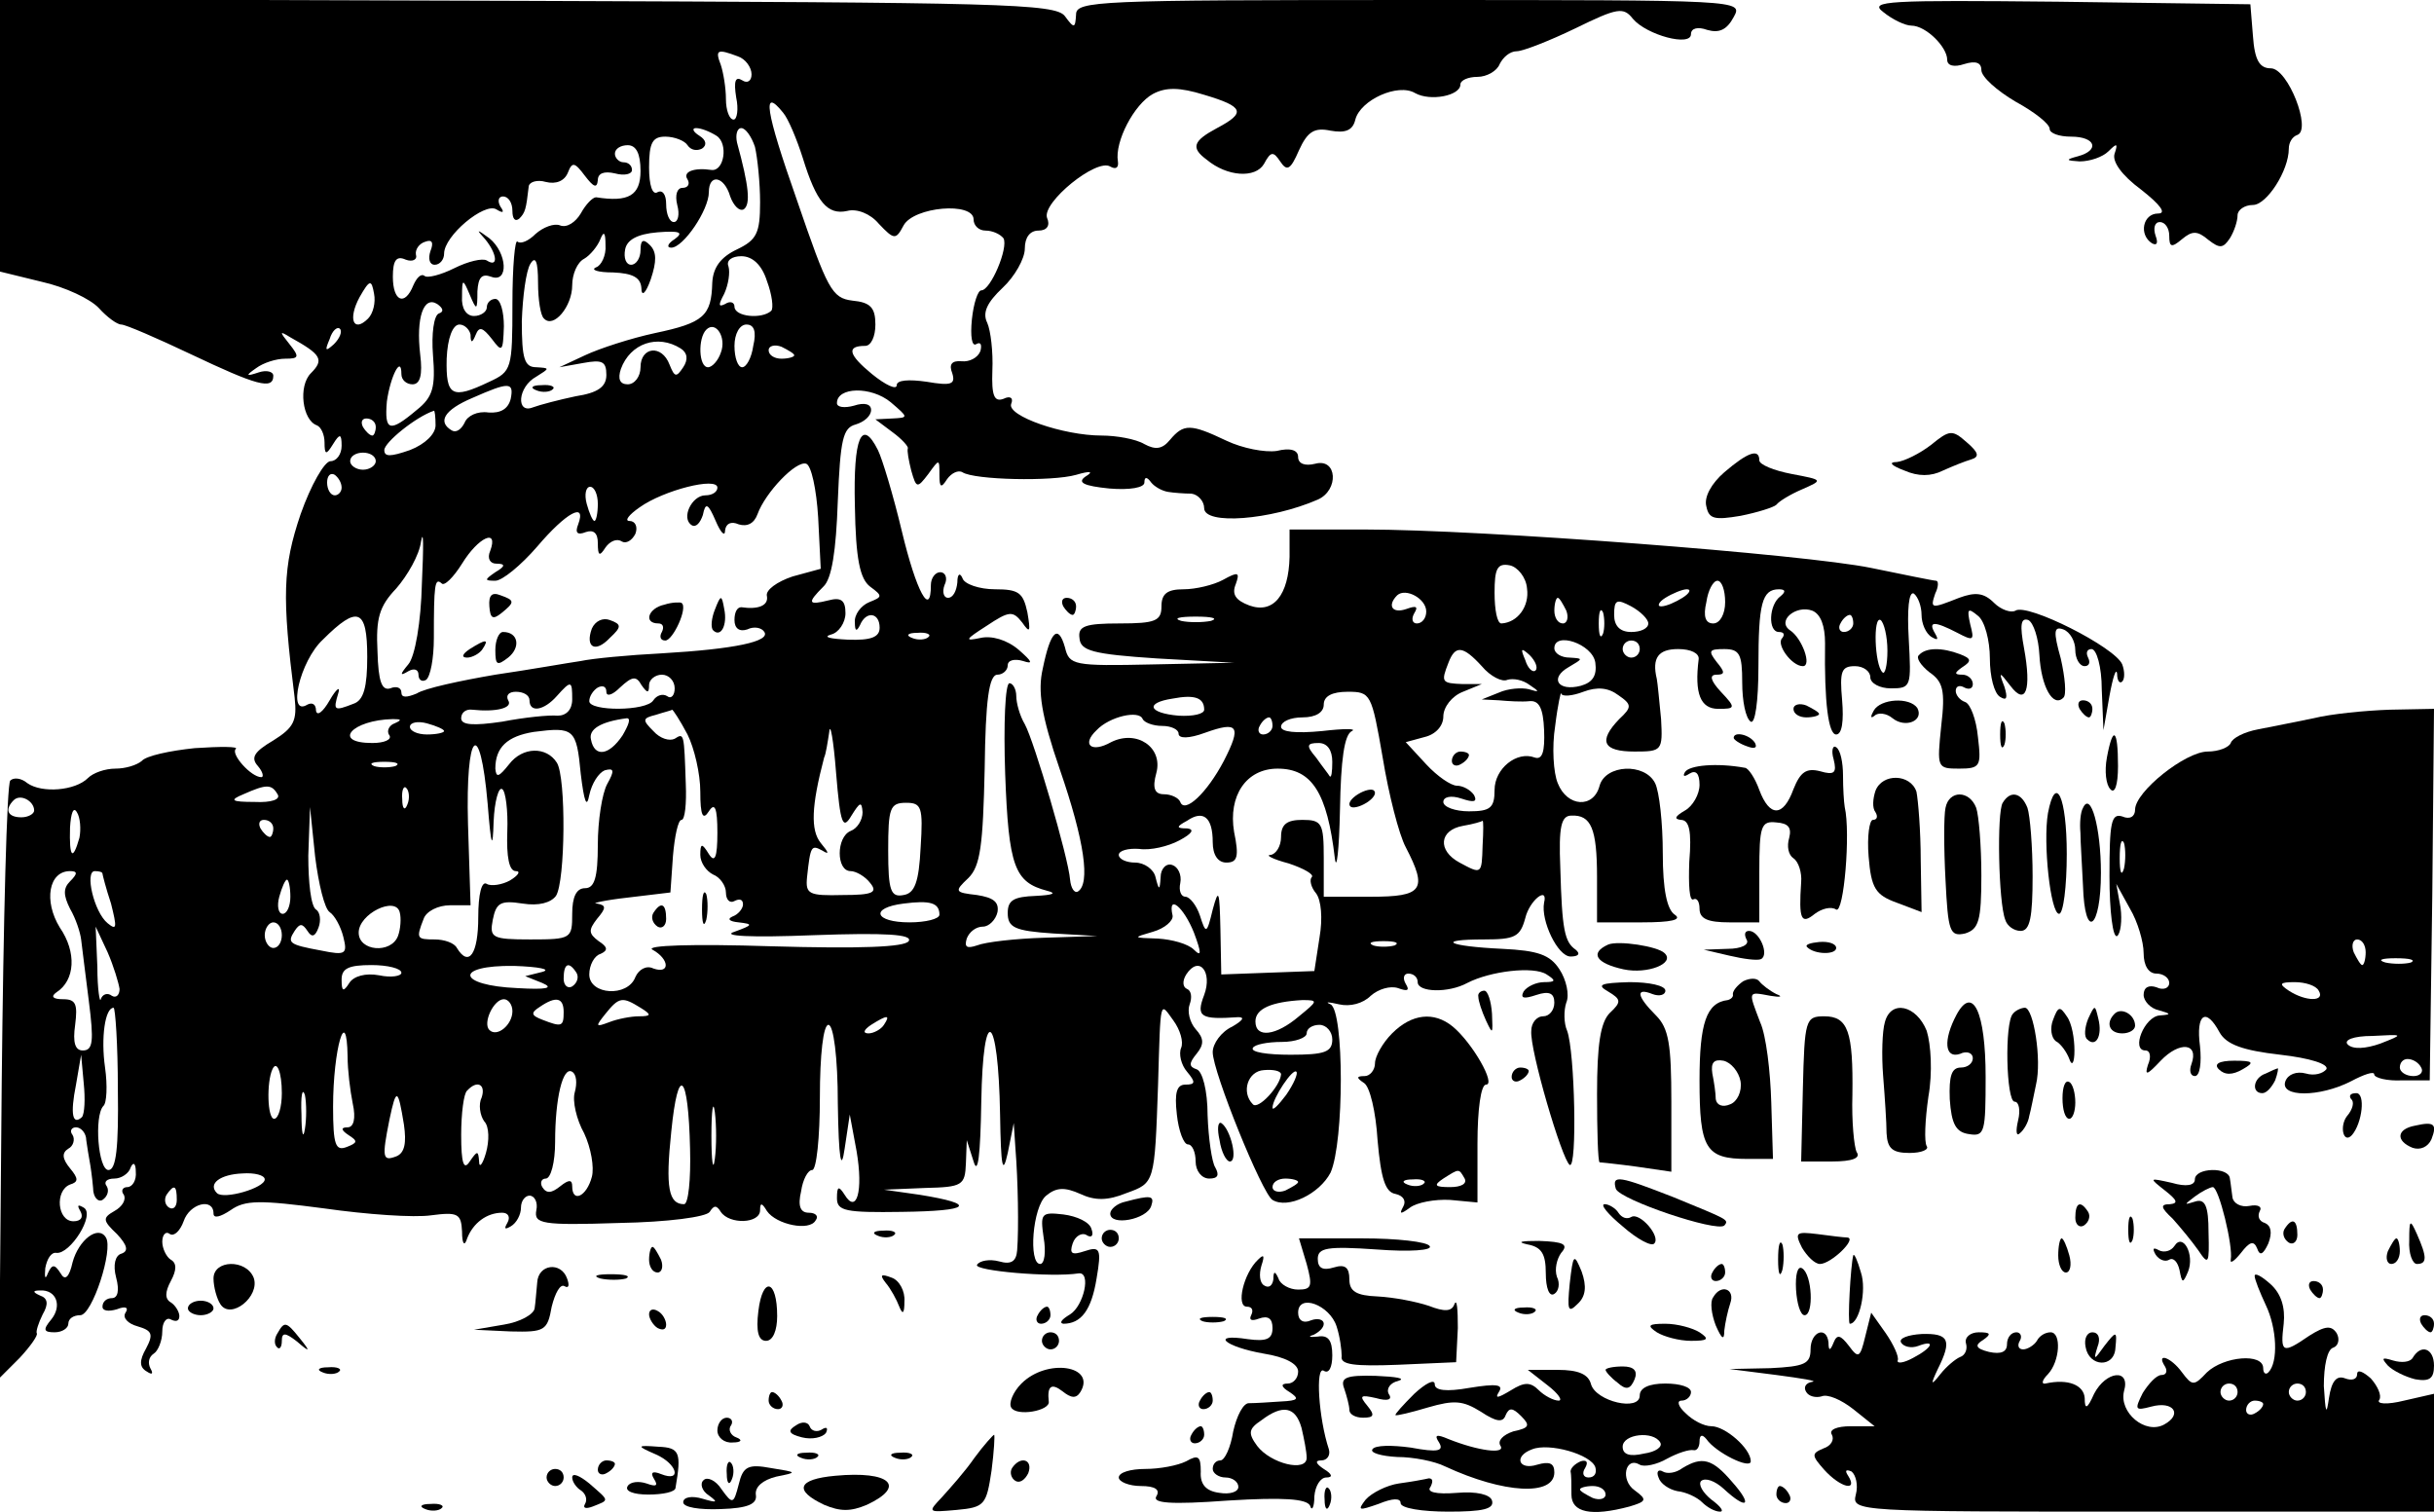 <?xml version="1.0" standalone="no"?>
<!DOCTYPE svg PUBLIC "-//W3C//DTD SVG 20010904//EN"
 "http://www.w3.org/TR/2001/REC-SVG-20010904/DTD/svg10.dtd">
<svg version="1.0" xmlns="http://www.w3.org/2000/svg"
 width="285pt" height="177pt" viewBox="0 0 285 177"
 preserveAspectRatio="xMidYMid meet">

<g transform="translate(0,177) scale(0.1,-0.1)"
fill="#000000" stroke="none">
<path d="M0 1612 l0 -160 49 -12 c27 -6 57 -20 67 -31 9 -10 21 -19 26 -19 5
0 42 -16 82 -35 76 -36 96 -42 96 -25 0 5 -8 7 -17 4 -15 -5 -16 -4 -3 5 8 6
23 11 34 11 16 0 17 2 5 17 -12 15 -12 16 1 8 36 -20 40 -26 24 -42 -15 -15
-10 -55 7 -61 5 -2 9 -11 9 -20 0 -15 2 -15 10 -2 8 13 10 12 10 -2 0 -10 -6
-18 -13 -18 -7 0 -23 -28 -35 -62 -21 -62 -22 -96 -7 -215 3 -27 -1 -35 -25
-50 -22 -13 -27 -20 -18 -30 6 -7 7 -13 4 -13 -12 0 -36 27 -30 33 4 3 -18 3
-48 1 -29 -3 -57 -9 -62 -15 -6 -5 -19 -9 -31 -9 -12 0 -26 -5 -32 -11 -15
-15 -54 -18 -71 -6 -7 6 -16 7 -20 3 -4 -4 -8 -163 -10 -354 l-3 -346 24 24
c13 14 22 27 20 29 -1 2 2 12 7 22 7 12 6 19 -3 22 -9 4 -9 6 0 6 19 1 26 -18
13 -34 -10 -12 -9 -15 4 -15 9 0 16 5 16 10 0 6 6 10 14 10 14 0 39 77 30 91
-9 15 -32 -3 -39 -29 -4 -18 -9 -22 -14 -13 -7 11 -10 11 -15 0 -3 -8 -4 -5
-3 6 2 11 7 19 13 18 16 -2 46 45 32 53 -7 4 -8 3 -4 -4 4 -7 1 -12 -8 -12
-19 0 -22 36 -4 43 10 3 10 7 0 19 -9 11 -10 18 -2 23 6 3 8 11 5 16 -4 5 -1
9 4 9 6 0 12 -7 12 -15 1 -8 3 -19 4 -25 1 -5 3 -19 4 -31 0 -11 6 -17 11 -14
6 4 8 11 5 16 -4 5 0 9 9 9 8 0 17 6 19 13 3 7 6 5 6 -5 1 -10 -4 -18 -10 -18
-5 0 -8 -4 -4 -9 3 -6 -2 -14 -11 -19 -14 -8 -14 -11 3 -27 12 -13 14 -20 5
-23 -7 -2 -10 -13 -6 -28 4 -15 2 -24 -5 -24 -6 0 -11 -4 -11 -10 0 -5 7 -6
17 -3 10 4 14 2 10 -4 -4 -6 3 -13 14 -16 17 -5 19 -9 10 -26 -8 -14 -8 -22 1
-27 6 -4 8 -3 4 4 -3 6 -2 13 4 17 5 3 10 15 10 26 0 11 5 17 10 14 6 -3 10
-2 10 4 0 5 -5 13 -10 16 -7 4 -7 12 0 25 7 13 7 21 0 25 -5 3 -10 13 -10 21
0 8 4 13 9 9 5 -3 12 4 16 15 7 21 35 28 35 9 0 -6 8 -4 20 4 17 12 34 12 110
2 49 -7 105 -11 125 -8 31 4 35 2 36 -19 0 -15 3 -18 6 -8 7 18 23 30 41 30 7
0 10 -5 6 -12 -4 -7 -3 -8 4 -4 7 4 12 14 12 22 0 8 5 14 10 14 6 0 10 -8 8
-17 -3 -16 6 -18 97 -15 57 1 102 7 106 13 5 8 8 8 13 0 10 -15 46 -14 46 2 0
9 2 9 8 -1 11 -16 50 -24 57 -11 4 5 0 9 -8 9 -10 0 -13 8 -9 25 2 14 8 25 13
25 5 0 9 38 9 85 0 50 4 85 10 85 6 0 11 -38 11 -92 1 -66 4 -81 8 -53 l6 40
8 -43 c8 -47 0 -74 -14 -51 -7 11 -9 10 -9 -4 0 -15 10 -17 76 -16 81 1 89 9
21 20 l-42 6 48 2 c44 1 47 3 48 29 l1 27 8 -25 c5 -17 8 7 9 70 2 117 20 105
22 -15 1 -62 3 -72 9 -45 l7 35 2 -30 c3 -37 4 -94 2 -119 -1 -13 -7 -17 -21
-13 -11 3 -23 1 -26 -4 -4 -7 87 -15 119 -10 15 2 6 -38 -10 -48 -10 -6 -13
-10 -8 -11 21 0 33 16 39 53 6 35 4 38 -14 32 -15 -5 -18 -3 -14 9 3 9 11 13
16 10 6 -4 9 -1 6 7 -2 8 -17 15 -33 17 -26 3 -27 1 -23 -27 3 -17 1 -31 -4
-31 -14 0 -9 67 7 80 12 10 22 10 40 2 17 -8 32 -8 54 1 33 12 33 11 37 127 3
103 2 97 18 75 8 -11 12 -25 9 -32 -3 -7 0 -20 7 -28 10 -12 10 -15 -2 -15
-10 0 -13 -9 -10 -35 2 -19 8 -35 13 -35 5 0 9 -9 9 -20 0 -11 7 -20 16 -20
10 0 12 4 7 13 -4 6 -8 34 -9 61 0 29 -6 52 -13 54 -9 3 -9 7 0 18 9 11 9 18
-1 29 -7 8 -10 21 -7 29 3 8 2 16 -3 18 -5 2 -6 9 -1 17 15 23 31 3 21 -24
-10 -26 -4 -29 40 -26 8 0 5 -4 -7 -11 -13 -6 -23 -20 -23 -30 0 -23 58 -166
70 -173 18 -11 55 7 68 32 16 36 16 189 0 197 -7 3 -3 3 10 0 13 -3 28 1 37
10 9 8 23 12 32 9 11 -4 14 -3 9 5 -4 7 -2 12 3 12 6 0 11 -4 11 -10 0 -12 36
-13 58 -1 27 14 78 20 93 10 11 -7 11 -9 -3 -9 -9 0 -20 -5 -24 -11 -4 -8 0
-9 15 -4 15 5 21 2 21 -9 0 -9 -6 -16 -13 -16 -8 0 -14 -8 -14 -17 -2 -22 36
-151 45 -157 9 -5 6 133 -3 157 -4 9 -4 24 -1 33 4 9 0 27 -8 39 -11 17 -25
22 -67 24 -64 3 -79 11 -21 11 36 0 42 3 48 25 5 21 27 38 22 18 -4 -21 16
-63 31 -63 9 0 12 3 6 8 -13 9 -16 23 -18 96 -2 48 1 61 13 61 23 1 30 -15 30
-72 l0 -53 53 0 c34 0 47 3 38 9 -9 6 -14 29 -14 72 0 35 -4 72 -9 82 -12 24
-58 22 -65 -3 -7 -27 -38 -25 -49 3 -5 12 -7 42 -3 67 3 25 7 42 7 38 1 -4 13
-3 26 2 16 6 29 5 41 -4 16 -11 16 -14 1 -28 -25 -26 -19 -38 18 -38 32 0 33
1 31 38 -2 20 -4 42 -5 47 -6 25 2 35 25 35 15 0 25 -5 24 -12 -5 -40 2 -58
23 -58 20 0 21 1 3 20 -12 13 -14 20 -5 20 10 0 10 3 0 15 -10 13 -9 15 9 15
18 0 21 -6 21 -39 0 -22 4 -42 10 -46 5 -3 9 23 9 65 0 73 4 90 24 90 8 0 8
-3 2 -8 -14 -10 -15 -42 -2 -42 6 0 7 -3 4 -7 -8 -7 11 -33 24 -33 11 0 -1 33
-15 42 -16 11 7 30 26 23 10 -4 15 -18 15 -38 -1 -70 4 -107 13 -107 7 0 9 16
7 40 -3 34 -1 40 15 40 10 0 18 -6 18 -13 0 -7 11 -13 24 -13 24 0 24 2 21 58
-2 34 0 56 6 53 5 -4 9 -15 9 -25 0 -10 5 -22 12 -26 7 -4 8 -3 4 4 -9 15 -1
15 26 1 19 -10 20 -9 15 10 -4 18 -3 20 9 10 8 -6 14 -29 14 -50 0 -21 5 -41
12 -45 8 -5 9 -1 5 12 -7 18 -6 18 7 1 18 -24 25 -5 16 44 -5 27 -4 36 5 33 6
-3 12 -21 13 -41 2 -37 16 -62 28 -50 4 3 2 24 -3 46 -9 32 -8 38 3 34 8 -3
14 -14 14 -24 0 -10 5 -19 11 -19 5 0 7 4 4 10 -3 6 -1 10 4 10 6 0 12 -21 12
-47 l2 -48 7 40 c4 22 8 34 9 26 0 -8 3 -12 6 -9 3 3 3 12 0 20 -8 20 -111 72
-125 63 -5 -3 -17 1 -25 9 -12 12 -22 13 -41 6 -33 -13 -34 -13 -28 5 4 8 4
15 1 15 -3 0 -37 7 -76 15 -78 16 -456 45 -593 45 l-88 0 0 -32 c-1 -45 -19
-67 -47 -57 -16 6 -21 13 -16 25 5 14 3 15 -15 5 -11 -6 -32 -11 -46 -11 -19
0 -26 -5 -26 -20 0 -17 -7 -20 -49 -20 -40 0 -49 -3 -47 -17 1 -15 15 -19 91
-24 l90 -5 -96 -2 c-92 -2 -97 -1 -102 20 -8 28 -17 19 -26 -25 -6 -26 -2 -54
20 -118 29 -84 36 -134 21 -143 -4 -2 -8 4 -9 14 -2 26 -42 162 -53 182 -6 10
-10 25 -10 33 0 8 -4 15 -8 15 -5 0 -7 -48 -5 -106 4 -109 11 -127 49 -137 12
-3 7 -5 -13 -6 -26 -1 -33 -5 -33 -20 0 -17 8 -21 53 -24 l52 -3 -62 -2 c-34
-1 -69 -5 -79 -9 -12 -4 -15 -2 -12 8 3 8 11 14 19 14 7 0 15 8 17 17 2 12 -5
17 -24 20 -26 3 -27 4 -10 20 14 14 17 38 19 128 1 80 5 110 15 110 6 0 12 5
12 11 0 6 8 8 18 5 12 -4 11 -1 -5 13 -14 12 -32 17 -45 14 -19 -4 -18 -2 7
14 27 18 31 18 42 4 9 -13 10 -11 6 12 -5 23 -10 27 -38 27 -18 0 -36 6 -38
13 -3 7 -6 5 -6 -5 -1 -10 -5 -18 -11 -18 -5 0 -7 7 -4 15 4 8 1 15 -5 15 -6
0 -11 -7 -11 -15 0 -39 -17 -8 -34 63 -10 42 -23 85 -28 95 -19 38 -29 15 -27
-65 1 -63 6 -86 18 -95 15 -11 14 -12 -1 -18 -10 -4 -18 -15 -17 -24 0 -10 2
-11 6 -3 7 17 23 15 23 -3 0 -11 -10 -15 -37 -14 -21 1 -30 3 -20 6 9 2 17 14
17 25 0 15 -5 19 -20 15 -24 -6 -25 -3 -6 16 10 9 15 42 17 100 3 73 6 86 21
90 10 3 18 10 18 17 0 7 -8 9 -20 5 -11 -3 -20 -2 -20 3 0 19 40 20 63 1 21
-18 21 -18 2 -19 l-20 -1 20 -15 c11 -8 19 -17 18 -19 -1 -3 1 -14 4 -26 6
-21 7 -21 20 -4 13 18 13 18 13 -1 0 -15 2 -16 9 -5 5 7 13 11 18 8 14 -9 105
-11 133 -3 17 5 21 4 11 -2 -10 -7 -2 -11 28 -14 24 -2 41 1 41 7 0 7 3 7 8 0
4 -5 13 -10 20 -11 6 -1 19 -2 27 -2 8 -1 15 -9 15 -17 0 -20 78 -14 133 10
25 11 23 49 -3 42 -12 -3 -20 0 -20 8 0 8 -9 11 -25 7 -14 -2 -40 3 -59 12
-42 20 -50 20 -66 1 -9 -11 -17 -12 -30 -5 -10 6 -33 10 -50 10 -45 0 -111 23
-106 37 3 7 -1 10 -9 6 -11 -4 -14 4 -13 33 1 22 -2 47 -6 56 -6 12 0 24 18
41 14 13 26 34 26 46 0 13 6 21 16 21 10 0 14 6 10 15 -6 18 58 70 74 60 7 -4
10 -1 9 6 -4 23 19 67 41 79 15 8 31 8 60 -1 47 -14 49 -21 15 -39 -28 -15
-31 -23 -12 -37 24 -20 57 -22 67 -5 8 15 11 15 19 3 8 -12 12 -10 22 13 10
22 18 27 37 23 17 -3 26 0 29 13 6 23 50 43 70 31 18 -10 53 -3 53 10 0 5 9 9
20 9 11 0 23 7 26 15 4 8 12 15 20 15 7 0 38 12 69 27 49 24 56 25 67 11 16
-19 68 -33 68 -18 0 7 8 9 19 5 14 -4 23 0 31 15 11 20 11 20 -380 20 -365 0
-390 -1 -390 -17 -1 -16 -2 -17 -13 -2 -11 15 -75 16 -630 18 l-617 2 0 -159z
m864 92 c9 -3 16 -13 16 -21 0 -8 -5 -11 -11 -7 -8 5 -10 -1 -7 -20 3 -14 1
-26 -3 -26 -5 0 -9 11 -9 24 0 13 -3 31 -6 40 -7 18 -4 19 20 10z m53 -66 c6
-7 16 -31 23 -53 16 -52 29 -67 52 -62 11 3 27 -3 37 -15 18 -19 20 -19 29 -2
12 22 82 28 82 7 0 -7 6 -13 14 -13 8 0 17 -4 21 -9 6 -11 -15 -61 -26 -61 -4
0 -9 -15 -11 -34 -2 -20 0 -32 5 -29 5 3 7 0 5 -8 -3 -8 -13 -13 -22 -12 -12
1 -15 -4 -11 -14 4 -13 -1 -15 -30 -10 -21 3 -35 2 -35 -4 0 -6 -13 0 -29 13
-28 23 -30 33 -8 33 7 0 12 11 12 25 0 20 -6 26 -27 28 -24 3 -29 13 -65 118
-37 105 -41 133 -16 102z m-78 -27 c14 -9 9 -42 -6 -40 -20 3 -34 -2 -28 -11
3 -5 1 -10 -6 -10 -6 0 -9 -8 -6 -20 3 -11 1 -20 -4 -20 -5 0 -9 9 -9 21 0 11
-4 17 -10 14 -6 -4 -10 8 -10 29 0 29 4 36 19 36 11 0 23 -5 26 -10 4 -6 11
-7 17 -4 6 4 5 10 -3 15 -8 5 -9 9 -4 9 6 0 16 -4 24 -9z m45 -13 c3 -13 6
-42 6 -65 0 -36 -4 -44 -27 -55 -19 -9 -28 -21 -29 -39 -1 -39 -10 -47 -67
-59 -28 -6 -65 -18 -82 -26 l-30 -14 28 5 c22 4 27 2 27 -14 0 -14 -10 -21
-36 -25 -19 -4 -42 -10 -50 -13 -20 -8 -18 24 4 36 16 10 16 10 0 11 -14 0
-17 10 -17 54 1 29 5 59 10 67 6 10 9 3 9 -22 0 -20 3 -39 7 -42 11 -12 33 14
33 39 0 13 6 27 14 31 7 4 16 15 19 23 4 10 6 8 6 -7 1 -12 -5 -24 -11 -26 -7
-3 2 -6 20 -6 23 -1 32 -6 33 -18 0 -11 5 -7 11 10 7 21 7 32 -1 40 -8 8 -11
6 -11 -6 0 -9 -5 -17 -11 -17 -6 0 -9 8 -7 18 2 11 14 18 38 20 26 2 31 0 20
-8 -8 -5 -10 -10 -4 -10 14 0 44 44 44 65 0 22 18 19 25 -5 4 -11 11 -18 16
-15 8 6 6 27 -8 78 -2 9 0 17 5 17 5 0 12 -10 16 -22z m-134 -28 c0 -29 -14
-37 -52 -31 -4 0 -12 -8 -18 -19 -6 -10 -16 -17 -24 -14 -7 3 -20 -2 -29 -10
-8 -8 -17 -12 -21 -9 -3 4 -6 -29 -6 -73 0 -76 -1 -79 -27 -91 -44 -21 -51
-17 -50 27 1 24 7 40 15 40 6 0 12 -6 13 -12 0 -10 2 -10 6 0 4 10 8 9 19 -5
12 -16 13 -15 14 15 0 17 -4 32 -10 32 -5 0 -10 -4 -10 -10 0 -5 -7 -10 -15
-10 -9 0 -15 9 -14 23 0 21 1 21 9 2 8 -19 9 -19 9 4 1 16 5 21 16 17 21 -8
19 28 -2 45 -15 11 -16 11 -5 -1 14 -17 16 -34 2 -25 -5 3 -22 -1 -38 -9 -16
-8 -32 -12 -35 -9 -4 3 -9 -2 -13 -11 -10 -25 -24 -19 -24 10 0 19 4 25 15 20
8 -3 14 0 12 6 -1 6 4 13 11 15 8 3 10 -1 6 -11 -3 -9 -1 -16 5 -16 6 0 11 6
11 13 0 21 47 60 61 52 8 -5 10 -4 5 3 -4 7 -2 12 3 12 6 0 11 -7 11 -17 0 -9
3 -13 8 -9 7 7 8 11 11 37 0 6 10 9 20 6 12 -3 22 1 26 11 5 13 8 12 20 -4 10
-13 14 -15 15 -5 0 8 7 11 20 8 11 -3 20 -1 20 4 0 5 -4 9 -10 9 -5 0 -10 5
-10 10 0 6 7 10 15 10 10 0 15 -10 15 -30z m148 -129 c6 -16 8 -32 5 -35 -11
-10 -43 -7 -43 5 0 5 -5 7 -11 3 -8 -4 -8 -1 -1 12 5 11 7 25 5 32 -3 7 4 12
15 12 13 0 24 -10 30 -29z m-467 -44 c-17 -17 -24 -1 -10 25 12 21 14 21 17 4
2 -10 -1 -23 -7 -29z m83 6 c-6 -2 -9 -24 -7 -49 3 -37 0 -49 -19 -64 -32 -27
-38 -25 -35 10 4 29 17 55 17 32 0 -7 6 -12 13 -12 9 0 12 11 9 35 -5 43 4 69
20 59 7 -5 8 -9 2 -11z m-123 -36 c-10 -9 -11 -8 -5 6 3 10 9 15 12 12 3 -3 0
-11 -7 -18z m453 -10 c-3 -9 -10 -17 -15 -17 -11 0 -12 34 -2 44 11 11 24 -9
17 -27z m38 8 c-2 -14 -8 -25 -13 -25 -5 0 -9 11 -9 25 0 14 6 25 14 25 9 0
12 -8 8 -25z m-85 -3 c8 -5 9 -13 3 -22 -8 -12 -10 -12 -16 3 -9 24 -34 21
-34 -3 0 -11 -7 -20 -15 -20 -9 0 -12 6 -8 18 11 30 43 41 70 24z m133 -8 c0
-2 -7 -4 -15 -4 -8 0 -15 4 -15 10 0 5 7 7 15 4 8 -4 15 -8 15 -10z m-332 -51
c-3 -12 -12 -17 -26 -16 -13 2 -25 -4 -28 -12 -4 -8 -10 -12 -15 -9 -17 10 -9
24 24 38 43 19 49 19 45 -1z m-88 -31 c0 -10 -12 -22 -30 -29 -23 -8 -30 -8
-30 0 0 9 37 39 58 46 1 1 2 -7 2 -17z m-70 -2 c0 -5 -2 -10 -4 -10 -3 0 -8 5
-11 10 -3 6 -1 10 4 10 6 0 11 -4 11 -10z m0 -40 c0 -5 -7 -10 -15 -10 -8 0
-15 5 -15 10 0 6 7 10 15 10 8 0 15 -4 15 -10z m518 -66 l3 -60 -33 -9 c-18
-6 -32 -16 -30 -23 2 -11 -10 -16 -30 -13 -5 0 -8 -6 -8 -15 0 -10 6 -14 15
-11 8 4 17 2 20 -3 7 -11 -34 -20 -120 -25 -39 -2 -81 -6 -95 -9 -14 -2 -59
-10 -100 -16 -41 -7 -83 -16 -92 -22 -12 -5 -18 -5 -18 1 0 6 -6 8 -13 5 -10
-3 -14 8 -15 43 -2 39 2 53 22 74 13 15 27 39 29 55 3 16 3 -6 1 -49 -1 -45
-8 -86 -16 -95 -10 -12 -10 -14 0 -8 7 4 12 2 12 -4 0 -6 4 -9 9 -6 5 4 9 25
9 49 0 62 1 71 9 64 3 -4 14 7 24 23 19 31 43 42 33 15 -4 -9 0 -15 7 -15 11
0 11 -3 -1 -10 -13 -9 -13 -10 0 -10 8 0 30 18 49 40 34 40 58 53 48 26 -4
-10 -1 -13 9 -9 9 3 14 -1 14 -13 0 -15 2 -16 9 -5 5 7 13 11 19 7 5 -3 12 1
16 9 3 8 0 15 -7 15 -6 0 -1 7 12 16 28 20 91 36 91 23 0 -5 -6 -9 -14 -9 -16
0 -29 -27 -16 -35 5 -3 10 3 13 12 3 15 6 14 15 -7 6 -14 11 -19 11 -11 1 8 7
11 16 7 10 -3 18 1 22 12 9 25 45 63 57 59 6 -2 12 -30 14 -63z m-558 35 c0
-5 -4 -9 -8 -9 -5 0 -9 7 -9 15 0 8 4 12 9 9 4 -3 8 -9 8 -15z m300 -19 c0
-11 -2 -20 -4 -20 -2 0 -6 9 -9 20 -3 11 -1 20 4 20 5 0 9 -9 9 -20z m1088
-99 c3 -21 -11 -40 -30 -41 -5 0 -8 16 -8 36 0 28 3 35 18 32 9 -2 19 -14 20
-27z m232 -16 c0 -14 -6 -25 -14 -25 -9 0 -12 8 -8 25 2 14 8 25 13 25 5 0 9
-11 9 -25z m-350 -11 c0 -8 -5 -14 -11 -14 -5 0 -7 5 -3 12 5 8 2 9 -9 5 -17
-6 -23 4 -11 16 10 9 34 -4 34 -19z m300 16 c-8 -5 -19 -10 -25 -10 -5 0 -3 5
5 10 8 5 20 10 25 10 6 0 3 -5 -5 -10z m-136 -15 c3 -8 1 -15 -4 -15 -6 0 -10
7 -10 15 0 8 2 15 4 15 2 0 6 -7 10 -15z m96 -15 c0 -6 -9 -10 -20 -10 -13 0
-20 7 -20 20 0 18 3 19 20 10 11 -6 20 -15 20 -20z m-53 -12 c-3 -7 -5 -2 -5
12 0 14 2 19 5 13 2 -7 2 -19 0 -25z m-1447 -27 c0 -35 -4 -51 -16 -55 -23 -9
-24 -8 -18 12 3 9 -2 6 -10 -8 -8 -14 -15 -19 -16 -12 0 7 -4 10 -10 7 -24
-15 -9 51 18 76 41 41 52 36 52 -20z m988 42 c-10 -2 -26 -2 -35 0 -10 3 -2 5
17 5 19 0 27 -2 18 -5z m752 -3 c0 -5 -5 -10 -11 -10 -5 0 -7 5 -4 10 3 6 8
10 11 10 2 0 4 -4 4 -10z m40 -32 c0 -17 -3 -29 -6 -25 -9 9 -11 66 -2 61 4
-3 8 -19 8 -36z m-1123 16 c-3 -3 -12 -4 -19 -1 -8 3 -5 6 6 6 11 1 17 -2 13
-5z m781 -30 c2 -15 -3 -23 -17 -27 -27 -7 -37 9 -14 22 17 10 17 10 1 11 -10
0 -18 5 -18 11 0 20 45 5 48 -17z m52 16 c0 -5 -4 -10 -10 -10 -5 0 -10 5 -10
10 0 6 5 10 10 10 6 0 10 -4 10 -10z m-185 -20 c10 -12 24 -19 30 -16 7 2 18
0 26 -6 12 -8 12 -9 -1 -5 -8 2 -24 1 -35 -4 l-20 -8 20 -1 c11 -1 27 -2 36
-1 11 1 16 -8 17 -34 1 -25 -2 -35 -11 -32 -21 8 -47 -13 -47 -38 0 -21 -5
-25 -30 -25 -16 0 -30 5 -30 11 0 6 9 8 21 4 15 -5 19 -4 15 4 -4 6 -13 11
-20 11 -7 0 -23 11 -36 25 l-24 26 22 6 c13 3 22 13 22 24 0 11 10 24 23 29
l22 9 -22 0 c-25 1 -26 2 -17 25 8 21 17 20 39 -4z m63 -5 c-3 -3 -9 2 -12 12
-6 14 -5 15 5 6 7 -7 10 -15 7 -18z m-1038 -17 c0 6 7 12 15 12 8 0 15 -7 15
-16 0 -8 -4 -13 -9 -9 -5 3 -12 1 -16 -5 -8 -13 -75 -13 -75 -1 0 6 5 13 10
16 6 3 10 1 10 -5 0 -6 7 -4 16 5 14 13 19 14 25 3 7 -10 9 -10 9 0z m-90 -17
c0 -12 -7 -19 -17 -19 -10 1 -39 -2 -65 -7 -34 -5 -48 -4 -48 4 0 7 6 11 13
10 28 -3 48 2 42 11 -3 6 1 10 9 10 9 0 16 -4 16 -10 0 -15 17 -12 32 5 17 19
18 18 18 -4z m740 -12 c0 -5 -13 -8 -30 -7 -35 3 -40 15 -7 20 26 5 37 1 37
-13z m209 -56 c7 -43 19 -90 27 -105 26 -50 20 -58 -41 -58 l-55 0 0 45 c0 41
-2 45 -25 45 -18 0 -25 -5 -25 -20 0 -11 -6 -20 -12 -21 -7 0 2 -5 21 -10 18
-6 30 -13 27 -16 -3 -3 -1 -12 5 -19 6 -8 8 -29 4 -52 l-6 -39 -55 -2 -54 -2
-1 53 c-1 45 -2 49 -9 23 -7 -29 -8 -29 -15 -7 -4 12 -12 22 -17 22 -5 0 -8 7
-6 16 2 10 -3 19 -9 21 -7 3 -14 -4 -14 -14 -1 -16 -2 -16 -6 0 -2 9 -13 17
-24 17 -10 0 -19 4 -19 9 0 5 11 8 24 7 13 -2 34 3 47 10 15 8 18 13 9 14 -13
0 -13 2 0 9 19 13 30 4 30 -25 0 -15 6 -24 16 -24 13 0 15 7 9 36 -7 42 14 74
51 74 40 0 58 -28 67 -105 2 -16 5 9 6 57 1 58 5 88 14 92 6 3 -9 3 -35 0 -31
-3 -48 -1 -48 5 0 6 11 11 25 11 16 0 25 6 25 15 0 10 10 15 28 15 27 0 28 -2
41 -77z m-814 27 c8 -16 15 -46 15 -67 0 -28 3 -34 10 -23 7 11 10 4 10 -25 0
-29 -3 -36 -10 -25 -8 13 -10 13 -10 -1 0 -9 7 -19 15 -23 8 -3 15 -13 15 -21
0 -9 5 -13 10 -10 6 3 10 2 10 -4 0 -5 -6 -12 -12 -14 -7 -3 -4 -6 7 -7 17 -2
17 -3 -5 -11 -16 -5 18 -7 93 -4 84 3 116 1 111 -7 -5 -7 -56 -9 -161 -6 -93
3 -148 1 -139 -4 20 -11 21 -29 1 -22 -8 4 -17 -1 -21 -10 -9 -24 -54 -21 -54
3 0 11 6 22 13 24 9 4 9 8 -2 15 -12 9 -12 13 -2 26 11 13 11 16 0 18 -8 0 9
4 36 7 l50 6 3 43 c2 23 6 42 10 42 4 0 6 19 5 42 -2 60 -2 60 -13 53 -6 -3
-17 0 -25 9 -13 13 -13 15 3 19 9 3 18 5 19 6 1 0 9 -12 18 -29z m556 10 c10
0 19 -4 19 -9 0 -6 12 -6 31 1 39 14 43 8 22 -33 -20 -38 -46 -62 -51 -48 -2
5 -11 9 -19 9 -11 0 -14 7 -9 25 8 30 -23 51 -53 36 -23 -13 -35 -3 -17 14 15
16 50 24 54 13 2 -4 12 -8 23 -8z m-899 3 c-6 -2 -10 -9 -6 -14 3 -5 -6 -9
-20 -9 -48 0 -24 27 24 28 10 0 11 -1 2 -5z m58 -9 c0 -2 -9 -4 -20 -4 -11 0
-20 4 -20 9 0 5 9 7 20 4 11 -3 20 -7 20 -9z m209 -5 c-16 -24 -33 -26 -37 -5
-3 12 11 21 42 25 5 0 2 -8 -5 -20z m268 -94 c10 16 12 17 13 4 0 -9 -6 -19
-14 -22 -17 -7 -17 -47 0 -47 6 0 17 -6 23 -14 9 -11 3 -14 -32 -14 -40 -1
-44 1 -42 21 4 37 5 38 18 31 8 -5 8 -3 -2 9 -12 15 -11 43 4 100 2 4 4 17 6
30 1 12 5 -9 8 -48 5 -61 8 -67 18 -50z m493 105 c0 -5 -5 -10 -11 -10 -5 0
-7 5 -4 10 3 6 8 10 11 10 2 0 4 -4 4 -10z m-810 -56 c4 -33 7 -41 10 -25 3
14 11 26 18 29 11 3 12 0 3 -16 -6 -11 -11 -43 -11 -71 0 -39 -4 -51 -15 -51
-10 0 -15 -10 -15 -30 0 -29 -1 -30 -49 -30 -45 0 -48 2 -44 23 4 20 9 23 35
19 19 -3 33 1 39 9 11 17 12 139 1 156 -12 19 -40 19 -56 -2 -12 -15 -15 -16
-16 -5 0 25 14 38 45 43 47 6 50 4 55 -49z m-109 -35 c4 -51 6 -55 7 -21 1 24
6 41 10 38 4 -2 7 -25 6 -50 -1 -29 2 -46 10 -46 6 0 3 -5 -7 -11 -9 -5 -22
-7 -27 -4 -6 4 -10 -12 -10 -39 0 -43 -11 -59 -25 -36 -3 6 -15 10 -26 10 -21
0 -22 1 -13 24 3 9 17 16 31 16 l24 0 -3 95 c-3 109 14 127 23 24z m989 49 c0
-12 -1 -19 -3 -17 -1 2 -9 12 -16 22 -12 14 -11 17 3 17 10 0 16 -8 16 -22z
m-1097 -5 c-7 -2 -19 -2 -25 0 -7 3 -2 5 12 5 14 0 19 -2 13 -5z m-138 -33 c4
-6 -7 -10 -27 -9 -27 0 -30 2 -13 9 27 12 33 12 40 0z m152 -12 c-3 -8 -6 -5
-6 6 -1 11 2 17 5 13 3 -3 4 -12 1 -19z m-437 -7 c0 -4 -7 -8 -15 -8 -16 0
-20 9 -9 20 8 8 24 -1 24 -12z m53 -32 c-8 -28 -12 -23 -11 12 1 17 4 25 8 18
4 -6 5 -20 3 -30z m985 -11 c-2 -41 -7 -54 -20 -56 -15 -3 -18 5 -18 52 0 50
2 56 21 56 18 0 20 -5 17 -52z m-692 -76 c6 -4 13 -17 16 -29 5 -20 3 -22 -26
-16 -38 7 -40 9 -31 23 6 9 9 9 15 0 5 -8 9 -7 13 4 3 8 2 18 -3 21 -6 4 -9
32 -9 63 l2 57 6 -58 c4 -32 11 -61 17 -65z m-66 98 c0 -5 -2 -10 -4 -10 -3 0
-8 5 -11 10 -3 6 -1 10 4 10 6 0 11 -4 11 -10z m1416 -20 c-1 -34 -1 -34 -27
-20 -26 14 -24 38 4 43 12 2 22 5 23 6 1 0 1 -12 0 -29z m-1654 -42 c-8 -8 -8
-16 0 -32 7 -12 12 -28 13 -36 1 -8 5 -41 9 -72 6 -47 5 -58 -7 -58 -9 0 -12
9 -9 30 3 24 1 30 -14 30 -12 0 -15 3 -8 8 22 14 24 47 4 76 -19 31 -13 66 12
66 9 0 9 -3 0 -12z m38 9 c0 -1 4 -17 10 -35 7 -28 7 -32 -4 -23 -16 13 -27
61 -15 61 5 0 9 -1 9 -3z m220 -27 c0 -11 -4 -20 -9 -20 -5 0 -7 9 -4 20 3 11
7 20 9 20 2 0 4 -9 4 -20z m126 -46 c-8 -21 -46 -18 -46 4 0 22 43 43 48 24 2
-7 1 -20 -2 -28z m634 25 c0 -5 -16 -9 -35 -9 -41 0 -47 17 -7 22 31 4 42 1
42 -13z m298 -21 c9 -24 9 -29 0 -20 -7 7 -26 12 -42 13 -30 1 -30 1 -6 8 14
4 24 13 23 19 -6 26 13 10 25 -20z m-1068 -3 c0 -8 -4 -15 -10 -15 -5 0 -10 7
-10 15 0 8 5 15 10 15 6 0 10 -7 10 -15z m-190 -63 c0 -7 -4 -11 -9 -8 -5 4
-11 2 -13 -4 -1 -5 -4 11 -4 38 l-2 47 14 -30 c7 -16 13 -36 14 -43z m1493 51
c-7 -2 -19 -2 -25 0 -7 3 -2 5 12 5 14 0 19 -2 13 -5z m-1163 -32 c0 -4 -12
-6 -26 -3 -16 3 -30 -1 -35 -9 -7 -11 -9 -10 -9 4 0 13 8 17 35 17 19 0 35 -4
35 -9z m165 1 l-20 -5 20 -8 c14 -6 5 -8 -29 -6 -71 3 -75 27 -4 26 29 -1 44
-4 33 -7z m40 -1 c3 -5 1 -12 -5 -16 -5 -3 -10 1 -10 9 0 18 6 21 15 7z m-75
-45 c0 -16 -18 -31 -27 -22 -8 8 5 36 17 36 5 0 10 -6 10 -14z m60 -1 c0 -17
-2 -18 -25 -9 -13 5 -14 8 -3 15 19 13 28 11 28 -6z m90 5 c13 -8 13 -10 -2
-10 -9 0 -25 -3 -35 -7 -16 -6 -16 -5 -4 10 16 20 20 20 41 7z m771 -10 c-27
-23 -51 -26 -51 -6 0 15 19 23 55 25 19 0 18 -1 -4 -19z m-1383 -85 c1 -69 -2
-95 -11 -95 -12 0 -17 63 -6 75 4 3 5 24 2 45 -5 35 0 70 10 70 2 0 5 -43 5
-95z m897 75 c-3 -5 -12 -10 -18 -10 -7 0 -6 4 3 10 19 12 23 12 15 0z m525
-17 c0 -15 -9 -18 -49 -18 -27 0 -47 3 -44 8 2 4 17 7 34 7 16 0 29 5 29 10 0
6 7 10 15 10 8 0 15 -8 15 -17z m-1153 -20 c0 -16 3 -40 6 -55 4 -18 1 -28 -6
-28 -8 0 -8 -3 1 -9 11 -7 11 -9 -2 -14 -13 -5 -16 2 -16 47 0 68 16 122 17
59z m-311 -71 c-11 -10 -14 3 -7 38 l6 35 3 -33 c2 -19 1 -36 -2 -40z m234 28
c0 -16 -4 -30 -9 -30 -8 0 -9 43 -2 58 5 11 11 -3 11 -28z m343 1 c-3 -10 2
-32 11 -48 8 -17 12 -40 9 -51 -6 -23 -23 -31 -23 -11 0 8 -4 8 -14 0 -10 -8
-16 -9 -21 -1 -3 5 -1 10 4 10 6 0 11 19 11 43 0 51 9 89 20 82 5 -3 6 -13 3
-24z m827 21 c-1 -14 -27 -42 -33 -35 -14 14 -6 39 13 40 11 1 20 -1 20 -5z
m6 -24 c-9 -12 -16 -19 -16 -15 0 11 24 47 28 42 2 -2 -3 -14 -12 -27z m-698
-63 c1 -36 -2 -65 -7 -65 -18 0 -22 19 -15 85 8 80 20 69 22 -20z m-451 23
c-2 -13 -4 -5 -4 17 -1 22 1 32 4 23 2 -10 2 -28 0 -40z m207 37 c-4 -8 -2
-21 3 -28 6 -6 6 -23 2 -37 -4 -14 -8 -18 -8 -10 -1 13 -2 13 -11 0 -7 -11
-10 -2 -10 31 0 25 3 49 7 52 12 13 22 7 17 -8z m-91 -32 c3 -21 1 -33 -9 -37
-16 -6 -17 -2 -8 43 8 38 10 37 17 -6z m364 -40 c-2 -16 -4 -3 -4 27 0 30 2
43 4 28 2 -16 2 -40 0 -55z m-527 -24 c0 -10 -48 -24 -56 -16 -11 11 4 22 30
23 14 1 26 -2 26 -7z m1210 -3 c0 -2 -7 -6 -15 -10 -8 -3 -15 -1 -15 4 0 6 7
10 15 10 8 0 15 -2 15 -4z m-1313 -21 c0 -8 -4 -12 -9 -9 -5 3 -6 10 -3 15 9
13 12 11 12 -6z"/>
<path d="M628 1313 c7 -3 16 -2 19 1 4 3 -2 6 -13 5 -11 0 -14 -3 -6 -6z"/>
<path d="M573 1060 c1 -14 4 -16 14 -8 16 13 16 15 -1 21 -10 4 -14 0 -13 -13z"/>
<path d="M778 1062 c-19 -4 -25 -22 -7 -22 5 0 7 -4 4 -10 -3 -5 -2 -10 4 -10
9 0 27 39 19 44 -1 1 -11 1 -20 -2z"/>
<path d="M837 1056 c-4 -10 -5 -21 -2 -24 9 -9 17 6 13 25 -3 17 -4 17 -11 -1z"/>
<path d="M693 1034 c-8 -22 4 -29 21 -11 14 13 14 16 0 21 -8 3 -17 -1 -21
-10z"/>
<path d="M580 1009 c0 -18 2 -19 15 -9 15 12 12 30 -6 30 -5 0 -9 -10 -9 -21z"/>
<path d="M550 1010 c-9 -6 -10 -10 -3 -10 6 0 15 5 18 10 8 12 4 12 -15 0z"/>
<path d="M1700 879 c0 -5 5 -7 10 -4 6 3 10 8 10 11 0 2 -4 4 -10 4 -5 0 -10
-5 -10 -11z"/>
<path d="M1590 840 c-8 -5 -12 -11 -9 -14 2 -3 11 -1 19 4 8 5 12 11 9 14 -2
3 -11 1 -19 -4z"/>
<path d="M822 705 c0 -16 2 -22 5 -12 2 9 2 23 0 30 -3 6 -5 -1 -5 -18z"/>
<path d="M765 701 c-3 -5 -1 -12 5 -16 5 -3 10 1 10 9 0 18 -6 21 -15 7z"/>
<path d="M2205 1756 c11 -9 26 -16 33 -16 17 0 42 -25 42 -40 0 -7 8 -9 20 -5
13 4 20 2 20 -7 0 -8 18 -24 40 -37 22 -12 40 -26 40 -32 0 -5 11 -9 25 -9 29
0 34 -16 8 -23 -15 -4 -14 -5 2 -6 12 0 27 5 34 12 10 10 11 9 7 -3 -3 -9 8
-25 31 -42 23 -18 30 -28 20 -28 -18 0 -23 -25 -7 -35 6 -3 7 1 4 9 -3 9 -1
16 5 16 6 0 11 -7 11 -16 0 -14 3 -14 15 -4 12 10 18 10 31 -1 13 -10 17 -10
25 2 5 8 9 20 9 27 0 6 8 12 18 12 16 0 42 40 42 66 0 7 4 14 10 16 17 6 -11
78 -31 78 -13 0 -19 9 -21 38 l-3 37 -225 3 c-200 2 -222 1 -205 -12z"/>
<path d="M2261 1249 c-13 -10 -31 -19 -40 -20 -10 0 -7 -4 9 -10 16 -7 31 -7
45 0 11 5 26 11 33 13 10 3 9 8 -5 20 -17 15 -20 15 -42 -3z"/>
<path d="M2019 1217 c-15 -13 -24 -29 -21 -40 3 -15 10 -16 40 -11 20 4 39 10
42 13 3 4 16 12 30 18 25 11 25 11 -12 18 -21 4 -38 11 -38 16 0 14 -13 10
-41 -14z"/>
<path d="M1245 1060 c3 -5 8 -10 11 -10 2 0 4 5 4 10 0 6 -5 10 -11 10 -5 0
-7 -4 -4 -10z"/>
<path d="M2247 1003 c-4 -3 2 -12 12 -20 16 -11 19 -21 14 -63 -5 -49 -5 -50
21 -50 25 0 26 3 22 37 -2 21 -9 39 -15 41 -6 2 -11 8 -11 13 0 6 5 7 10 4 6
-3 10 -1 10 4 0 6 -6 11 -12 11 -10 0 -10 2 0 9 11 7 10 10 -3 15 -21 8 -40 8
-48 -1z"/>
<path d="M2100 940 c0 -6 7 -10 15 -10 8 0 15 2 15 4 0 2 -7 6 -15 10 -8 3
-15 1 -15 -4z"/>
<path d="M2194 938 c-4 -7 -4 -10 1 -6 4 4 14 3 21 -3 15 -12 37 -3 29 12 -9
13 -43 11 -51 -3z"/>
<path d="M2435 940 c3 -5 8 -10 11 -10 2 0 4 5 4 10 0 6 -5 10 -11 10 -5 0 -7
-4 -4 -10z"/>
<path d="M2709 929 c-20 -4 -49 -10 -65 -13 -16 -3 -30 -10 -32 -16 -2 -5 -14
-10 -27 -10 -26 0 -85 -47 -85 -68 0 -8 -6 -12 -15 -8 -13 4 -15 -7 -15 -70 0
-41 4 -73 9 -70 4 3 6 18 4 33 l-5 28 16 -29 c9 -15 16 -39 16 -52 0 -15 6
-24 15 -24 8 0 15 -5 15 -11 0 -6 -7 -9 -15 -5 -9 3 -15 0 -15 -9 0 -7 8 -16
18 -18 14 -4 15 -5 1 -6 -18 -1 -34 -41 -17 -41 6 0 7 -8 3 -17 -4 -13 -1 -12
15 5 22 23 45 21 36 -4 -3 -8 -1 -14 4 -14 6 0 8 16 6 35 -5 38 7 46 23 16 8
-14 27 -21 71 -26 35 -4 57 -11 54 -17 -4 -5 -14 -8 -24 -5 -11 3 -21 -1 -24
-9 -7 -19 40 -19 77 0 15 8 27 12 27 8 0 -4 15 -8 33 -7 l32 0 3 218 2 217
-52 -1 c-29 -1 -69 -5 -89 -10z m-222 -176 c-3 -10 -5 -4 -5 12 0 17 2 24 5
18 2 -7 2 -21 0 -30z m283 -98 c0 -8 -2 -15 -4 -15 -2 0 -6 7 -10 15 -3 8 -1
15 4 15 6 0 10 -7 10 -15z m53 -12 c-7 -2 -21 -2 -30 0 -10 3 -4 5 12 5 17 0
24 -2 18 -5z m-108 -33 c8 -13 -15 -13 -35 0 -12 8 -11 10 7 10 12 0 25 -4 28
-10z m72 -62 c-17 -6 -32 -7 -38 -1 -5 5 6 10 29 10 37 2 37 2 9 -9z m48 -28
c3 -5 -1 -10 -9 -10 -9 0 -16 5 -16 10 0 6 4 10 9 10 6 0 13 -4 16 -10z"/>
<path d="M2342 910 c0 -14 2 -19 5 -12 2 6 2 18 0 25 -3 6 -5 1 -5 -13z"/>
<path d="M2030 906 c0 -2 7 -7 16 -10 8 -3 12 -2 9 4 -6 10 -25 14 -25 6z"/>
<path d="M2467 883 c-3 -16 -1 -32 4 -37 5 -6 9 4 9 27 0 44 -6 48 -13 10z"/>
<path d="M2147 881 c4 -16 1 -19 -16 -14 -16 4 -23 -1 -31 -21 -12 -33 -28
-33 -40 -1 -5 14 -13 26 -17 26 -33 6 -65 3 -70 -5 -3 -5 -1 -6 5 -2 8 5 12 0
12 -13 0 -11 -8 -25 -17 -30 -12 -7 -13 -10 -5 -11 10 0 13 -13 10 -49 -1 -27
0 -47 5 -44 4 2 7 -3 7 -11 0 -12 10 -16 35 -16 l35 0 0 59 c0 54 2 60 20 58
14 -1 18 -6 15 -18 -3 -10 -1 -20 5 -24 6 -4 10 -17 9 -28 -3 -44 0 -50 16
-37 8 6 19 9 25 5 9 -5 17 90 10 120 -1 6 -2 22 -2 37 0 15 -3 30 -8 33 -4 3
-6 -4 -3 -14z"/>
<path d="M2196 844 c-3 -9 -4 -20 0 -25 3 -5 2 -9 -3 -9 -4 0 -7 -19 -5 -43 3
-37 8 -45 33 -54 l29 -11 -1 61 c0 34 -3 70 -5 80 -7 21 -40 22 -48 1z"/>
<path d="M2278 824 c-2 -9 -2 -47 0 -84 3 -61 5 -67 23 -63 16 5 19 15 19 68
0 35 -3 70 -6 79 -8 21 -32 21 -36 0z"/>
<path d="M2345 830 c-7 -11 -5 -117 3 -137 2 -7 10 -13 18 -13 11 0 14 16 14
64 0 35 -3 71 -6 80 -7 18 -20 21 -29 6z"/>
<path d="M2398 818 c-6 -35 3 -118 13 -118 5 0 9 32 9 70 0 67 -13 95 -22 48z"/>
<path d="M2439 824 c-3 -5 -4 -18 -3 -29 0 -11 2 -39 3 -62 2 -65 21 -51 21
15 0 53 -12 96 -21 76z"/>
<path d="M2045 670 c4 -6 -6 -11 -22 -11 l-28 -1 30 -7 c17 -4 33 -6 37 -4 10
5 -2 33 -14 33 -5 0 -6 -4 -3 -10z"/>
<path d="M1883 664 c-22 -10 -14 -22 18 -29 28 -6 61 7 48 19 -8 8 -54 15 -66
10z"/>
<path d="M2116 661 c9 -9 34 -9 34 -1 0 5 -9 8 -20 7 -10 -1 -17 -3 -14 -6z"/>
<path d="M2041 621 c-7 -5 -12 -11 -12 -15 1 -3 -2 -6 -6 -7 -25 -3 -33 -27
-33 -94 0 -80 7 -92 56 -92 l30 0 -2 66 c-1 36 -6 79 -13 94 -14 37 -15 36 12
31 12 -2 15 -1 7 2 -8 4 -17 11 -20 15 -3 4 -11 4 -19 0z m-3 -117 c2 -12 -4
-24 -12 -27 -9 -4 -16 -1 -17 6 0 7 -2 20 -4 30 -2 13 2 17 13 15 9 -2 18 -13
20 -24z"/>
<path d="M1883 609 c15 -9 16 -12 2 -25 -11 -11 -15 -37 -15 -95 0 -43 1 -79
3 -80 1 0 21 -2 43 -5 l41 -6 0 82 c0 67 -3 86 -18 101 -23 23 -24 33 -4 25 8
-3 15 -1 15 4 0 6 -19 10 -42 10 -34 -1 -39 -3 -25 -11z"/>
<path d="M1731 603 c0 -5 4 -17 9 -28 8 -17 8 -16 7 8 -1 15 -5 27 -9 27 -4 0
-8 -3 -7 -7z"/>
<path d="M2291 582 c-16 -30 -14 -52 4 -46 8 4 15 1 15 -5 0 -6 -6 -11 -14
-11 -11 0 -14 -10 -13 -37 2 -29 7 -39 23 -41 18 -3 19 3 19 67 0 76 -15 108
-34 73z"/>
<path d="M2207 573 c-3 -10 -4 -38 -2 -63 2 -25 4 -55 4 -67 1 -18 7 -23 27
-23 14 0 23 4 20 8 -3 5 -2 30 2 58 5 28 3 61 -2 77 -12 30 -42 37 -49 10z"/>
<path d="M2357 583 c-10 -10 -8 -103 2 -103 5 0 7 -10 4 -22 -3 -13 -2 -19 2
-15 5 4 10 13 11 20 2 7 5 23 8 37 7 29 -3 90 -13 90 -4 0 -11 -3 -14 -7z"/>
<path d="M2404 576 c-4 -10 -2 -21 3 -25 6 -3 13 -13 16 -21 3 -9 6 -5 6 10 0
14 -3 32 -9 40 -8 12 -10 12 -16 -4z"/>
<path d="M2445 577 c-4 -10 -5 -21 -1 -24 10 -10 18 4 13 24 -4 17 -4 17 -12
0z"/>
<path d="M2476 583 c-11 -11 -6 -23 9 -23 8 0 15 4 15 9 0 13 -16 22 -24 14z"/>
<path d="M1630 560 c-11 -11 -20 -27 -20 -35 0 -8 -6 -15 -12 -15 -10 0 -10
-2 -1 -8 7 -4 14 -34 16 -67 4 -45 9 -61 21 -63 9 -2 13 -8 9 -15 -5 -9 -3 -9
8 -1 8 6 29 10 47 9 l32 -3 0 69 c0 40 4 69 10 69 12 0 -16 49 -39 68 -22 18
-48 15 -71 -8z m85 -170 c3 -6 -4 -10 -17 -10 -18 0 -20 2 -8 10 19 12 18 12
25 0z m-48 -6 c-3 -3 -12 -4 -19 -1 -8 3 -5 6 6 6 11 1 17 -2 13 -5z"/>
<path d="M2111 495 l-2 -85 36 0 c24 0 34 4 29 11 -3 6 -6 36 -5 67 1 74 -5
92 -33 92 -22 0 -23 -4 -25 -85z"/>
<path d="M2598 518 c7 -7 16 -7 28 0 14 8 13 10 -10 10 -18 0 -24 -4 -18 -10z"/>
<path d="M1770 509 c0 -5 5 -7 10 -4 6 3 10 8 10 11 0 2 -4 4 -10 4 -5 0 -10
-5 -10 -11z"/>
<path d="M2653 513 c-15 -5 -17 -23 -4 -23 5 0 11 7 15 15 3 8 4 15 3 14 -1 0
-8 -3 -14 -6z"/>
<path d="M2415 484 c0 -13 3 -24 8 -24 4 0 7 9 7 19 0 11 -3 22 -7 24 -5 3 -8
-6 -8 -19z"/>
<path d="M2753 483 c4 -3 2 -12 -5 -20 -9 -12 -4 -33 6 -22 12 14 16 49 5 49
-7 0 -9 -3 -6 -7z"/>
<path d="M1428 435 c2 -14 8 -25 12 -25 10 0 1 38 -10 45 -4 2 -5 -7 -2 -20z"/>
<path d="M2828 452 c-22 -4 -23 -18 -3 -26 9 -3 18 1 22 10 7 18 3 21 -19 16z"/>
<path d="M2570 389 c0 -7 -10 -9 -27 -4 -27 6 -27 6 -8 -9 14 -11 16 -15 6
-16 -12 0 -11 -4 3 -17 9 -10 23 -27 30 -37 12 -18 13 -16 12 21 0 31 -4 40
-16 36 -13 -4 -13 -4 0 6 8 6 18 11 21 11 7 0 24 -69 21 -85 -1 -5 4 -2 12 8
10 13 15 15 19 5 3 -9 7 -7 13 6 5 13 3 21 -4 24 -7 2 -9 8 -6 14 3 5 -2 8
-12 6 -10 -2 -19 3 -20 10 -1 6 -2 17 -3 22 -1 14 -41 13 -41 -1z"/>
<path d="M1892 378 c5 -13 118 -51 127 -43 6 7 4 7 -59 33 -64 25 -73 27 -68
10z"/>
<path d="M1318 363 c-10 -2 -18 -9 -18 -14 0 -15 43 -7 48 9 4 12 0 13 -30 5z"/>
<path d="M1900 334 c17 -15 34 -24 37 -20 8 8 -17 37 -27 31 -5 -3 -11 -1 -15
5 -3 5 -11 10 -16 10 -6 0 4 -12 21 -26z"/>
<path d="M2430 344 c0 -8 5 -12 10 -9 6 4 8 11 5 16 -9 14 -15 11 -15 -7z"/>
<path d="M2492 330 c0 -14 2 -19 5 -12 2 6 2 18 0 25 -3 6 -5 1 -5 -13z"/>
<path d="M2675 331 c-3 -5 -1 -12 5 -16 5 -3 10 1 10 9 0 18 -6 21 -15 7z"/>
<path d="M2821 318 c-1 -16 4 -28 9 -28 12 0 12 8 0 35 -8 18 -9 17 -9 -7z"/>
<path d="M1028 323 c7 -3 16 -2 19 1 4 3 -2 6 -13 5 -11 0 -14 -3 -6 -6z"/>
<path d="M1290 320 c0 -5 5 -10 10 -10 6 0 10 5 10 10 0 6 -4 10 -10 10 -5 0
-10 -4 -10 -10z"/>
<path d="M2110 309 c6 -10 15 -19 21 -19 13 0 44 30 32 31 -4 0 -20 2 -35 4
-25 3 -27 2 -18 -16z"/>
<path d="M1530 290 c7 -26 6 -30 -10 -30 -10 0 -21 6 -23 13 -4 9 -6 9 -6 -1
-1 -7 -5 -11 -11 -7 -5 3 -6 13 -3 23 4 12 3 14 -4 7 -17 -16 -26 -55 -13 -55
6 0 8 -4 5 -10 -3 -6 1 -7 9 -4 11 4 16 0 16 -11 0 -13 -7 -16 -29 -13 -45 7
-27 -9 19 -17 25 -4 40 -12 40 -21 0 -8 -6 -14 -12 -14 -9 0 -8 -4 2 -10 12
-8 10 -10 -10 -11 -14 -1 -31 -2 -37 -2 -7 1 -15 -15 -19 -33 -3 -19 -10 -34
-15 -34 -5 0 -9 -4 -9 -10 0 -5 7 -10 15 -10 8 0 15 -5 15 -11 0 -6 -10 -9
-22 -7 -16 2 -23 10 -22 25 0 18 -3 20 -17 12 -10 -5 -31 -9 -48 -9 -17 0 -31
-4 -31 -10 0 -5 12 -10 26 -10 16 0 23 -4 18 -12 -5 -8 16 -10 84 -5 65 4 92
2 96 -6 2 -7 5 -2 5 11 1 12 7 22 14 22 8 0 7 4 -3 10 -9 6 -11 10 -3 10 7 0
11 6 9 13 -12 36 -16 98 -6 92 6 -4 10 4 10 18 0 18 -5 24 -17 22 -10 -1 -12
0 -5 2 6 3 12 8 12 13 0 5 -7 7 -15 4 -9 -4 -15 0 -15 9 0 23 37 9 45 -16 4
-12 6 -28 6 -35 -2 -10 15 -12 66 -10 l68 3 2 40 c0 22 -1 35 -4 28 -3 -9 -12
-9 -30 -2 -15 5 -41 10 -60 11 -25 1 -33 6 -33 20 0 14 -5 18 -18 14 -13 -4
-19 -1 -19 10 0 13 11 15 69 11 39 -3 66 -1 62 4 -3 5 -38 9 -79 9 l-74 0 9
-30z m-6 -192 c3 -13 6 -28 6 -35 0 -17 -42 -7 -58 14 -11 15 -10 20 5 30 25
19 40 16 47 -9z"/>
<path d="M1788 313 c17 -3 22 -11 22 -34 0 -17 4 -28 10 -24 5 3 7 12 3 20 -3
9 0 21 5 28 9 10 3 13 -26 14 -20 0 -27 -1 -14 -4z"/>
<path d="M2082 295 c0 -16 2 -22 5 -12 2 9 2 23 0 30 -3 6 -5 -1 -5 -18z"/>
<path d="M2410 300 c0 -11 4 -20 9 -20 5 0 7 9 4 20 -3 11 -7 20 -9 20 -2 0
-4 -9 -4 -20z"/>
<path d="M2546 311 c-4 -6 -12 -8 -18 -5 -7 4 -8 2 -4 -5 4 -6 11 -9 16 -6 5
3 10 -3 12 -12 3 -16 4 -16 10 -2 8 20 -6 46 -16 30z"/>
<path d="M2796 305 c-3 -8 -1 -15 4 -15 6 0 10 7 10 15 0 8 -2 15 -4 15 -2 0
-6 -7 -10 -15z"/>
<path d="M760 295 c0 -8 4 -15 10 -15 5 0 7 7 4 15 -4 8 -8 15 -10 15 -2 0 -4
-7 -4 -15z"/>
<path d="M1838 267 c-3 -31 -2 -35 9 -24 10 9 11 21 5 38 -9 22 -10 21 -14
-14z"/>
<path d="M2170 300 c-3 -11 -7 -80 -4 -80 11 0 20 39 13 60 -4 14 -8 23 -9 20z"/>
<path d="M250 273 c0 -10 4 -24 8 -30 12 -19 47 9 39 31 -9 22 -47 21 -47 -1z"/>
<path d="M629 268 c-1 -10 -2 -24 -3 -30 -1 -7 -17 -16 -36 -19 l-35 -6 43 -2
c40 -1 43 1 48 29 4 16 10 27 15 24 5 -3 6 1 3 9 -7 20 -34 17 -35 -5z"/>
<path d="M2005 280 c-3 -5 -1 -10 4 -10 6 0 11 5 11 10 0 6 -2 10 -4 10 -3 0
-8 -4 -11 -10z"/>
<path d="M2103 260 c1 -16 5 -30 10 -30 11 0 9 48 -3 55 -5 3 -8 -7 -7 -25z"/>
<path d="M703 273 c9 -2 23 -2 30 0 6 3 -1 5 -18 5 -16 0 -22 -2 -12 -5z"/>
<path d="M1037 268 c6 -7 13 -20 16 -28 4 -10 6 -8 6 6 1 12 -6 25 -15 28 -13
5 -14 3 -7 -6z"/>
<path d="M2640 276 c0 -4 6 -19 13 -34 13 -27 15 -67 3 -79 -3 -3 -6 -1 -6 5
0 18 -46 14 -66 -5 -15 -16 -17 -16 -29 0 -13 18 -31 24 -20 7 3 -5 2 -10 -4
-10 -6 0 -15 -10 -22 -21 -10 -20 -9 -21 10 -16 26 7 37 -9 15 -21 -22 -12
-53 14 -47 39 8 27 -21 24 -35 -3 -8 -18 -11 -19 -11 -5 -1 15 -19 23 -46 17
-5 -1 -4 4 3 11 14 15 16 49 3 49 -6 0 -13 -4 -16 -10 -3 -5 -11 -10 -16 -10
-6 0 -7 5 -4 10 3 5 1 10 -4 10 -6 0 -11 -6 -11 -14 0 -9 -7 -12 -21 -9 -16 4
-17 8 -7 14 10 7 9 9 -5 9 -10 0 -17 -6 -15 -13 2 -7 -1 -14 -7 -16 -5 -2 -16
-11 -23 -20 -11 -14 -12 -13 -3 6 17 34 13 42 -19 41 -16 -1 -27 -5 -24 -10 3
-5 12 -7 20 -4 21 8 17 -2 -6 -14 -11 -6 -19 -7 -18 -3 2 4 -5 19 -14 32 l-17
24 -7 -28 c-6 -25 -8 -26 -19 -11 -10 13 -14 14 -18 4 -4 -10 -6 -10 -6 0 -2
20 -21 13 -21 -8 0 -17 -7 -20 -47 -22 l-48 -1 55 -7 c30 -4 49 -7 42 -8 -7
-1 -11 -6 -7 -12 3 -5 11 -7 18 -5 7 3 23 -4 37 -15 l25 -20 -28 0 c-16 0 -26
-4 -22 -10 3 -6 -1 -13 -10 -16 -14 -6 -14 -8 1 -25 19 -21 40 -26 28 -7 -4 6
-3 8 4 5 5 -4 8 -16 5 -27 -5 -20 0 -20 336 -20 l341 0 0 69 0 69 -35 -8 c-20
-5 -33 -4 -29 1 3 5 -2 16 -10 25 -9 8 -16 11 -16 5 0 -6 -6 -8 -14 -5 -10 4
-16 -3 -19 -23 -3 -21 -4 -18 -6 14 0 24 4 43 11 45 6 2 8 10 4 17 -6 9 -13 9
-32 -3 -32 -22 -34 -20 -30 14 2 19 -3 35 -15 46 -11 10 -19 14 -19 10z m-20
-136 c0 -5 -4 -10 -10 -10 -5 0 -10 5 -10 10 0 6 5 10 10 10 6 0 10 -4 10 -10z
m80 0 c0 -5 -4 -10 -10 -10 -5 0 -10 5 -10 10 0 6 5 10 10 10 6 0 10 -4 10
-10z m-50 -14 c0 -3 -4 -8 -10 -11 -5 -3 -10 -1 -10 4 0 6 5 11 10 11 6 0 10
-2 10 -4z"/>
<path d="M888 235 c-3 -24 0 -35 9 -35 8 0 13 12 13 29 0 43 -17 47 -22 6z"/>
<path d="M2705 260 c3 -5 8 -10 11 -10 2 0 4 5 4 10 0 6 -5 10 -11 10 -5 0 -7
-4 -4 -10z"/>
<path d="M2006 251 c-4 -5 -2 -20 3 -33 7 -16 10 -18 10 -6 1 9 4 23 7 32 6
17 -11 23 -20 7z"/>
<path d="M220 238 c0 -4 7 -8 15 -8 8 0 15 4 15 8 0 5 -7 9 -15 9 -8 0 -15 -4
-15 -9z"/>
<path d="M760 231 c0 -5 5 -13 10 -16 6 -3 10 -2 10 4 0 5 -4 13 -10 16 -5 3
-10 2 -10 -4z"/>
<path d="M1215 230 c-3 -5 -1 -10 4 -10 6 0 11 5 11 10 0 6 -2 10 -4 10 -3 0
-8 -4 -11 -10z"/>
<path d="M1778 233 c7 -3 16 -2 19 1 4 3 -2 6 -13 5 -11 0 -14 -3 -6 -6z"/>
<path d="M1408 223 c6 -2 18 -2 25 0 6 3 1 5 -13 5 -14 0 -19 -2 -12 -5z"/>
<path d="M2835 220 c3 -5 8 -10 11 -10 2 0 4 5 4 10 0 6 -5 10 -11 10 -5 0 -7
-4 -4 -10z"/>
<path d="M325 209 c-4 -6 -4 -13 -1 -16 3 -4 6 -1 6 7 0 10 4 10 18 -1 15 -13
16 -12 3 4 -16 20 -18 20 -26 6z"/>
<path d="M1940 210 c8 -5 26 -10 40 -10 20 0 22 2 10 10 -8 5 -26 10 -40 10
-20 0 -22 -2 -10 -10z"/>
<path d="M1220 200 c0 -5 5 -10 10 -10 6 0 10 5 10 10 0 6 -4 10 -10 10 -5 0
-10 -4 -10 -10z"/>
<path d="M2442 193 c4 -24 34 -25 35 -1 2 20 1 20 -13 2 -12 -17 -13 -17 -8
-1 4 10 1 17 -6 17 -6 0 -10 -7 -8 -17z"/>
<path d="M2825 180 c-3 -5 -13 -6 -23 -3 -13 4 -14 3 -6 -6 6 -6 20 -13 32
-16 17 -3 22 1 22 16 0 20 -15 26 -25 9z"/>
<path d="M378 163 c7 -3 16 -2 19 1 4 3 -2 6 -13 5 -11 0 -14 -3 -6 -6z"/>
<path d="M1196 150 c-10 -10 -15 -23 -12 -28 6 -11 46 -4 44 7 -2 18 3 22 16
12 10 -8 16 -9 21 -1 19 31 -39 40 -69 10z"/>
<path d="M1812 148 c13 -10 18 -18 13 -18 -6 0 -17 6 -23 12 -10 10 -17 10
-33 0 -15 -9 -19 -10 -14 -2 6 9 -3 10 -34 5 -28 -5 -41 -3 -41 4 0 7 -11 1
-24 -11 -13 -13 -23 -24 -22 -25 1 -1 18 3 38 9 31 9 41 8 62 -5 18 -12 26
-13 29 -4 4 9 8 9 18 -1 11 -11 10 -14 -9 -18 -12 -4 -19 -11 -15 -17 6 -10
-26 -6 -61 8 -14 6 -17 5 -11 -4 6 -10 -1 -12 -33 -6 -22 3 -42 3 -45 -2 -3
-4 10 -8 29 -9 19 0 44 -5 56 -11 69 -32 128 -35 128 -7 0 11 -6 13 -20 9 -22
-7 -28 10 -6 18 20 8 69 -6 74 -21 2 -7 -1 -12 -8 -12 -6 0 -8 5 -4 11 4 7 2
10 -5 8 -7 -3 -12 -8 -12 -12 1 -4 1 -16 1 -27 0 -21 23 -26 68 -14 20 6 21 8
6 19 -17 12 -11 40 6 30 5 -3 20 0 32 7 13 7 26 11 31 10 4 -1 7 4 7 10 0 8 3
9 8 3 11 -16 52 -36 52 -26 0 15 -30 41 -46 41 -9 0 -22 7 -30 15 -9 8 -11 15
-5 15 6 0 11 5 11 10 0 6 -13 10 -30 10 -19 0 -30 -5 -30 -14 0 -19 -51 -7
-57 13 -3 12 -15 17 -39 17 l-35 0 23 -18z m132 -67 c3 -5 -5 -11 -19 -13 -17
-4 -25 -1 -25 8 0 15 36 19 44 5z m-64 -61 c0 -5 -7 -7 -15 -4 -8 4 -15 8 -15
10 0 2 7 4 15 4 8 0 15 -4 15 -10z"/>
<path d="M1880 166 c0 -2 6 -9 14 -15 10 -9 15 -8 20 4 4 10 -1 15 -14 15 -11
0 -20 -2 -20 -4z"/>
<path d="M1574 144 c3 -9 6 -20 6 -25 0 -5 7 -9 16 -9 13 0 14 3 5 14 -10 12
-8 13 10 9 14 -4 20 -2 15 5 -3 6 2 13 11 15 10 3 -2 5 -26 6 -35 1 -42 -2
-37 -15z"/>
<path d="M900 130 c0 -5 5 -10 11 -10 5 0 7 5 4 10 -3 6 -8 10 -11 10 -2 0 -4
-4 -4 -10z"/>
<path d="M1405 130 c-3 -5 -1 -10 4 -10 6 0 11 5 11 10 0 6 -2 10 -4 10 -3 0
-8 -4 -11 -10z"/>
<path d="M840 95 c0 -8 8 -15 18 -14 10 0 12 3 4 6 -6 2 -10 9 -6 14 3 5 0 9
-5 9 -6 0 -11 -7 -11 -15z"/>
<path d="M932 101 c-10 -6 -9 -10 7 -14 12 -3 24 0 28 5 3 6 1 8 -5 4 -5 -3
-12 -2 -14 4 -2 5 -9 6 -16 1z"/>
<path d="M1395 90 c-3 -5 -1 -10 4 -10 6 0 11 5 11 10 0 6 -2 10 -4 10 -3 0
-8 -4 -11 -10z"/>
<path d="M1141 63 c-11 -16 -29 -36 -38 -46 -17 -18 -17 -18 17 -15 33 3 35 6
41 46 3 23 4 42 3 42 -1 0 -12 -12 -23 -27z"/>
<path d="M768 67 c25 -11 31 -33 6 -23 -10 4 -13 2 -8 -6 5 -8 2 -9 -9 -5 -9
3 -19 2 -22 -3 -4 -6 7 -10 24 -10 17 0 32 3 32 8 7 41 5 47 -20 48 -26 2 -26
1 -3 -9z"/>
<path d="M938 63 c7 -3 16 -2 19 1 4 3 -2 6 -13 5 -11 0 -14 -3 -6 -6z"/>
<path d="M1048 63 c7 -3 16 -2 19 1 4 3 -2 6 -13 5 -11 0 -14 -3 -6 -6z"/>
<path d="M700 49 c0 -5 5 -7 10 -4 6 3 10 8 10 11 0 2 -4 4 -10 4 -5 0 -10 -5
-10 -11z"/>
<path d="M851 44 c0 -11 3 -14 6 -6 3 7 2 16 -1 19 -3 4 -6 -2 -5 -13z"/>
<path d="M865 32 c-6 -23 -7 -24 -20 -6 -7 11 -17 15 -21 11 -5 -4 -2 -13 6
-18 11 -8 10 -9 -7 -4 -13 4 -23 2 -23 -4 0 -6 19 -9 44 -8 32 1 43 6 41 17
-1 9 8 17 24 21 25 5 25 5 -6 10 -27 5 -33 2 -38 -19z"/>
<path d="M1185 51 c-3 -5 -1 -12 4 -15 5 -3 11 1 15 9 6 16 -9 21 -19 6z"/>
<path d="M1970 51 c-8 -6 -18 -7 -23 -4 -5 3 -8 0 -5 -7 2 -7 12 -14 22 -16
10 -1 23 -7 29 -13 6 -6 15 -11 21 -11 5 0 1 6 -10 14 -10 8 -16 18 -12 22 5
4 16 0 26 -9 28 -26 35 -20 10 8 -23 27 -35 30 -58 16z"/>
<path d="M640 40 c0 -5 5 -10 10 -10 6 0 10 5 10 10 0 6 -4 10 -10 10 -5 0
-10 -4 -10 -10z"/>
<path d="M670 40 c0 -5 5 -12 10 -15 6 -4 8 -11 5 -16 -3 -5 1 -6 9 -3 20 8
20 6 -4 27 -11 9 -20 13 -20 7z"/>
<path d="M978 42 c-44 -4 -49 -17 -13 -34 19 -8 31 -8 50 0 47 22 27 40 -37
34z"/>
<path d="M1638 33 c-14 -2 -32 -11 -39 -19 -10 -13 -8 -13 15 -5 17 7 26 7 26
1 0 -6 25 -10 56 -10 40 0 54 3 51 13 -2 7 -18 11 -41 9 -25 -2 -36 1 -31 7 3
6 3 10 -2 10 -4 -1 -20 -4 -35 -6z"/>
<path d="M1551 14 c0 -11 3 -14 6 -6 3 7 2 16 -1 19 -3 4 -6 -2 -5 -13z"/>
<path d="M2080 20 c0 -5 5 -10 11 -10 5 0 7 5 4 10 -3 6 -8 10 -11 10 -2 0 -4
-4 -4 -10z"/>
<path d="M498 3 c7 -3 16 -2 19 1 4 3 -2 6 -13 5 -11 0 -14 -3 -6 -6z"/>
</g>
</svg>
